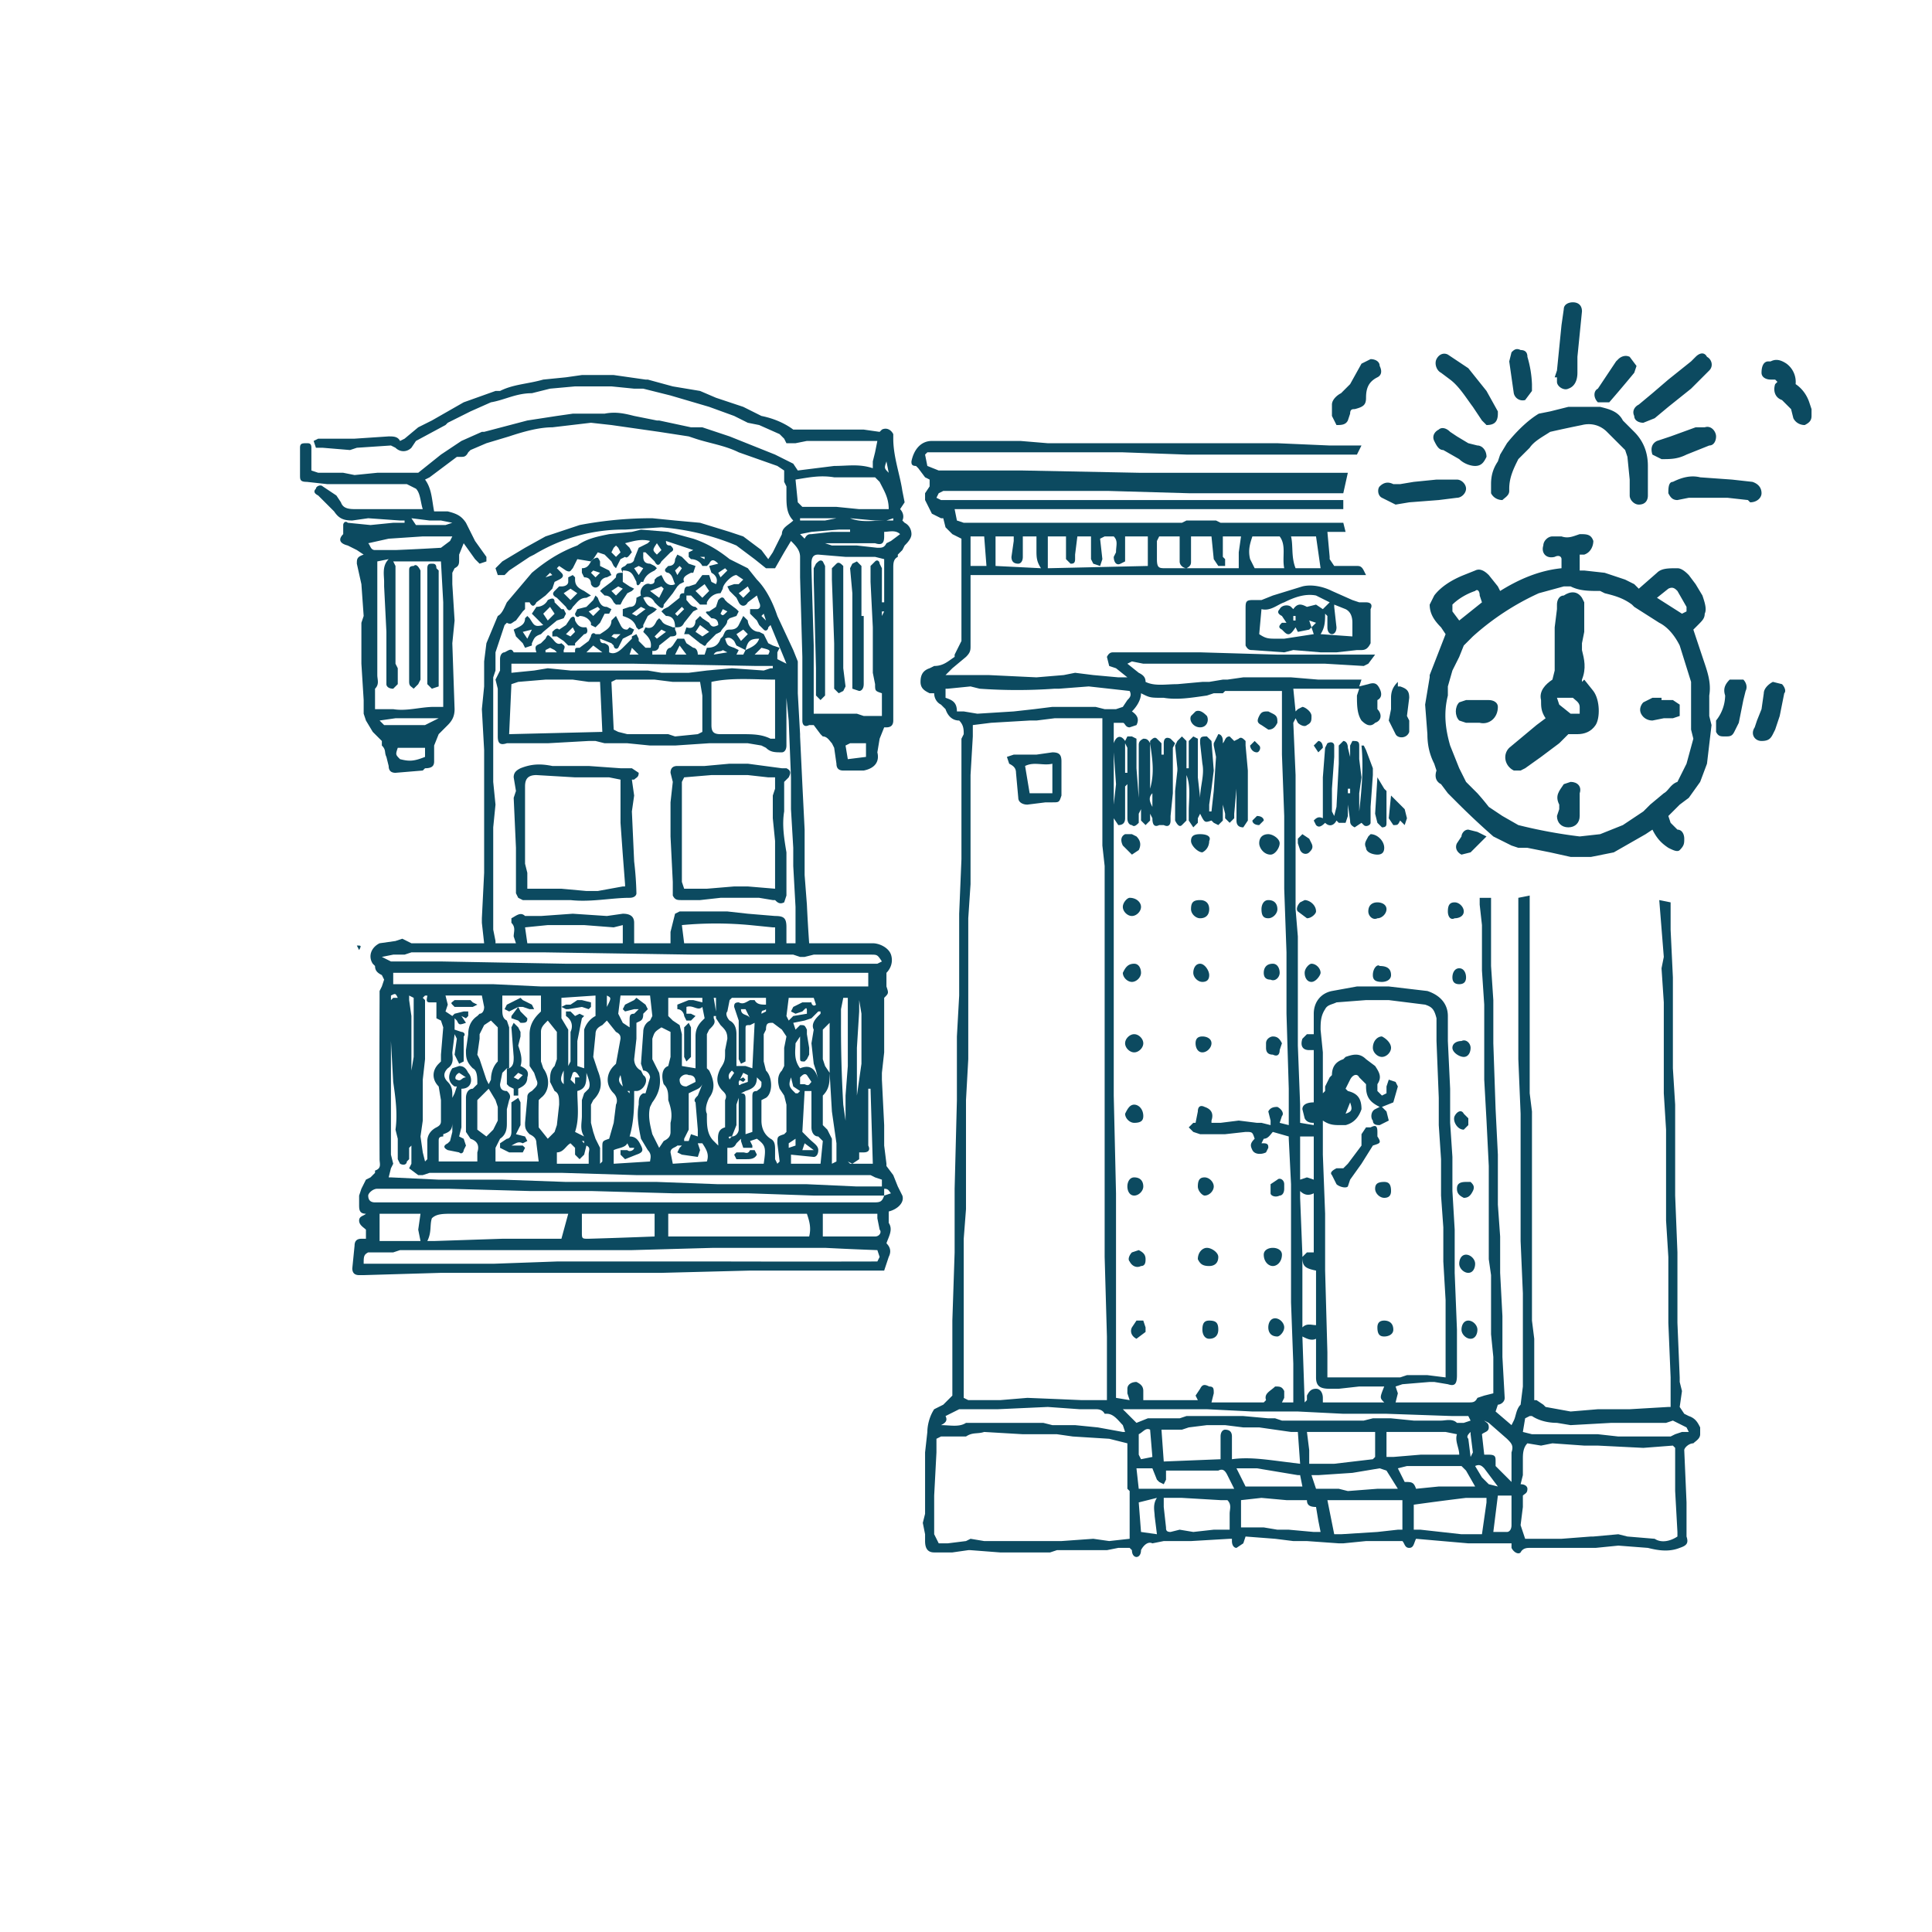 <svg xmlns="http://www.w3.org/2000/svg" fill="#0C4A60" viewBox="0 0 850 850"><path d="m730 396 5 1v12l1 21v40l1 16v40l1 25v31l1 24v2l1 4-1 7 2 3 2 1c3 1 4 3 5 5v3c0 2-2 3-3 4-2 0-4 2-4 3l1 23v15c1 3 0 4-3 5-5 2-10 1-14 0l-13-1-10 1h-29c-1 0-3 0-4 2-1 1-3 0-4-2v-2h-19l-23-2c-1 2-1 4-3 4s-2-2-3-3h-16l-10 1h-2l-14-1h-6l-8-1-13-1-1 3-3 2c-1 0-2-1-2-3v-1h-1l-17 1h-12l-5 1c-2-1-4 1-5 3 0 2-1 3-2 3s-2-1-2-3l-1-1h-5l-5 1h-22l-3 1h-22l-13-1h-1l-7 1h-8c-3 0-4-2-4-5v-3l-1-5 1-4v-27l1-9c0-3 1-7 3-10l4-2 2-2 2-2v-33l1-30v-28l1-39v-28l1-18v-36l1-24v-53l1-2c0-2 0-4-2-6-3 0-5-2-6-5l-1-1-1-1c-2-1-3-3-3-5h-2c-2-1-4-2-4-5s1-5 4-6l2-1c4 0 6-2 9-4v-1l3-6v-45l-2-1-2-1-3-3-1-4h-1l-4-2-2-4-1-2v-3l2-3v-3l-2-1-3-4-1-1c-2 0-2-1-2-2 1-5 4-9 9-9h39l12 1h101l23 1h14l-2 4h-75l-28-1h-86l-1 1 1 5 5 2h37l51 1h92l-2 9h-68l-35-1h-73l-2 1-1 2 2 1h177v4H420l1 5 3 1h96l2-1h13l2 1h54l1 4h-8l1 11v1l2 3h10c1 0 2 0 3 2l1 2H427v31c0 2 0 3-2 5l-6 5-3 3h19l21 1 12-1 5-1 8 1 11 1h4l-5-4-3-1-1-4c1-2 2-2 3-2h38l34 1h43l-3 4-2 1-17-1h-80l-5-1-2 1 5 4c2 1 3 2 3 4 4 2 9 1 14 1l11-1h3l6-1h2l7-1h21l12 1h19l-1 3 4-1c3-1 4 0 5 2s1 4-1 5v4c2 2 2 5-1 6-2 2-4 1-6-1-2-3-2-7-2-11l1-3h-29l1 10 1-1 2-1c1 0 4 2 4 4s0 3-2 4c-1 1-3 0-4-1l-1-2-1 2 1 23v59l1 12v48l1 26v8l6 1v-1c-1 0-3 0-4-2l-1-4c0-2 2-3 5-3v-23h-2c-3 0-4-2-3-5l2-2h3v-9c0-5 3-9 8-10l11-2h14l17 2c6 2 9 6 9 11v11l1 21v15l1 15v15l1 17v19l1 25v20c0 4-1 5-4 4l-6-1h-2l-12 1-3 1 1 3-1 4h32c2 0 3 0 4-2l3-1 4-1v-16l-1-10v-26l-1-7v-41l-1-20-1-18v-33l-1-15v-20l-1-9v-3h5v30l1 15v19l1 29 1 20v22l1 14v16l1 19v18l1 18c0 2-2 3-3 3l-1 3 7 6 1-2c1-2 1-5 3-7l1-8v-41l-1-23v-56l-1-24v-71l5-1v87l1 8v92l1 8v27h1l3 2 1 1 11 2 12-1h14l17-1h1v-13l-1-24v-29l-1-16v-40l-1-16v-40l-1-15 1-5-2-25zM569 617v-17l-1-27v-52l-1-20v-1l-7-2c-1 1-2 3-4 3l-1 2h1c2 0 2 1 2 2l-1 2c-2 1-5 1-6-1s-1-3 1-5c-1-3-1-3-4-3l-9 1h-11l-3-1-2-2 2-2h1l1-5c0-2 1-3 3-2 3 1 4 3 3 6v1h4l8-1 8 1h2l4 1v-2l-1-4c1-2 3-2 4-2 2 1 3 3 2 4l-1 3 4 1v-16l-1-33v-27l-1-28v-32l-1-27v-28h-25l-1 1h-4l-3 1c-7 1-13 2-19 1-6 0-6 0-10-2 0 3-2 6-4 8 3 2 3 4 2 6l-3 1c-2 0-2-2-3-2h-4v9c1-3 3-4 5-1l1-2h2l2 1v13l1 13v-23c0-1 0-2 2-3 1 0 2 0 3 2v-1c1-1 2-2 3-1l2 2v5h1v-5c0-2 1-3 3-2l2 2-1 2v20l-1 10v2c0 2-1 3-3 2h-2c-2 1-3 0-3-3l-1-2v3l-2 2-2-2v-5l-1 2v4c-1 1-2 2-3 1-1 0-2-1-2-3v-15l-1 1v14c0 2-1 3-3 3l-2-3v-6l1-9-1-14v151l1 43v90l6 1-1-3v-2c0-2 2-3 4-3 2 1 3 2 3 4v4h24l-1-2 2-3c1-2 2-2 4-1 2 0 2 1 2 3l-1 4h23l1-1c-1-3 2-4 4-6 2 0 3 0 4 2v3l-1 2h5zm-82-1v-28l-1-35V381l-1-9v-56h-21l-8 1h-3l-17 1-8 1v5l-1 17v48l-1 15v62l-1 18v48l-1 13v70l2 1h14l12-1a8483 8483 0 0 1 24 1h11zm149-10v-34l-1-17v-15l-1-14v-16l-1-15v-12l-1-25v-10c-1-4-2-5-5-6l-16-2h-10l-13 1c-2 1-4 1-5 3-2 3-2 6-2 9l1 10v18l1-1v-2l2-4 1-1c0-4 2-6 5-7l1-1c3-1 6-2 9 1l4 3c2 3 3 5 1 8v3l2 2 2-1v-3l1-3 3 1 1 2-2 7-5 2 2 2 1 4-4 2c-1 0-3 0-3-2-1-1-1-4 1-5l2-1c-4-2-6-4-6-9v-1l-3-3c-1-2-3-1-4 1l-1 2-1 2 1 1c4 1 6 3 6 8-1 3-3 6-7 7h-2c-3 0-5 0-8-2v15l1 26v25l1 36v11h32l3-1h9l8 1zm-140 29-8-2-16-1-7-1h-15l-17-1c-3 1-5 0-8 2h-11l-2 1v6l-1 19v17l2 4h4l8-1 2-1 6 1h34l14-1 7 1 9-1v-21l-1-1v-20zm176 0c-2 2-2 5-2 7v7l-1 4c2 0 3 1 3 2 0 2-1 2-2 3v5l-1 8 2 6h16l13-1h1l11-1 4 1 12 1c3 2 7 1 10-1v-2l-1-18v-19l-1-1-13 1-20-1h-6l-14-1-5 1-6-1zm-135 7v-10c0-2 1-3 2-3 2 0 3 1 3 3v10c7-1 14 0 22 1l8 1-1-14h-3l-14-2h-7l-8-1h-8l-8 1-3 1h-9l1 14 25-1zM421 313h3l6 1 16-1 9-1 8-1h19l4 1h5l3-1 2-3c1-1 2-2 1-4l-18-2-13 1h-2a233 233 0 0 1-33 0l-4-1-10 1h-1v4c3 1 5 2 5 6zm-7 314c4 0 8 1 11-1h34l4 1h10l10 1 11 2h1l-1-3c-2-2-4-5-7-5h-1c-1-2-3-2-4-2h-7l-14-1-22 1h-17l-6 3c1 2 0 3-2 4zm208 46h3l18 2h9l2-14v-2h-9a1270 1270 0 0 0-23 3v11zm-5 0v-13h-33l3 15h3l16-1 9-1h2zm-38-10c-3 0-4-1-4-3h-9l-11-1-9 1v12h10l6 1h5l11 1h3l-1-5-1-6zm-84-427v11l-2 1c-2 1-3-1-3-3l1-2c0-3 1-5-1-7h-4l-2 1 1 9-1 3-3-1-1-2v-10h-6l-1 8v2c0 2-1 2-2 2l-2-2v-10h-8v14l44-1v-13h-10zm152 389-1-2h-7l-29-1h-19l-20-1h-20l-20-1h-37l6 6 5-2h14l3-1h25l11 1h3l3 1h36l4-1h8l10 1h12c2 0 5-1 7 1h3l3-1zM545 250v-7l1-7h-8v9l1 1v3h-3l-2-3-1-10h-9v11c0 1 0 2-2 3-1 0-3-1-3-3v-11h-9l-1 2v8c0 4 1 4 4 4h32zm31 394h11l17-2 1-1v-11h-30l1 8v6zm-35 29v-7c0-2 1-4-1-6h-3l-17-1h-8v4l1 9c0 1 0 2 2 2l4-1 6 1 9-1h7zm195-48-3 1h-24l-18 1-6-1c-4 0-8-1-11-3h-1l-2 1-1 6 4 1h29l9 1h23l2-1 3-1h3l-1-2-6-3zm-126 5v11h3l12-1h17c0-3-2-6-1-9l-5-1h-26zm-36-13 1-1v-2c1-2 2-3 4-3s3 2 3 4v2h27c-2-2-2-2 0-7h-11l-9 1h-4c-4 0-6-1-6-5v-17c-2 1-4 0-6-1l1 29zm-2-93v3l1 25v32c2-2 4-1 6-1v-24c-5-1-6-2-6-6l2-2h3v-26c-2 1-4 1-6-1zm-29 131-1-2-2-4c-1-2-2-3-4-2h-23v4l-1 2-2-1-1-1-2-5h-7l1 9h42zm80 0 10-1h16l-4-7-2-2h-24l-4 1 3 6c3 0 4 0 5 3zm-44 0h10l4 1 13-1h9l-5-8-3-1-12 2-15 1h-3l2 6zm-29-409 2 4h13c-1-5 1-10-2-14h-12c-1 3-2 6-1 10zm-92 4c-2-3-2-5-2-8v-6h-6v9c0 2-1 3-2 3-2 0-3-1-3-3l1-7v-2h-8v13l20 1zm207 402v-13c1-3 0-4-2-6l-8-7-2-1c1 1 2 1 2 3s-2 2-3 3l1 9h2c3 0 3 1 3 3v2l7 7zm-93-3h-1l-18-3h-9l4 8h25l-1-5zm9-399-1-7-1-7h-11c1 4 0 9 2 14h11zm-9 250v19l3-1 3 1v-19h-6zm85 174h6c1 0 2-1 2-3v-13h-6l-2 16zm-148 1-1-8c0-2-1-5 1-8l-8 2 1 13 7 1zm-82-439v13h7l-1-13h-6zm80 405-1-12c-2-1-3 1-5 2v9l1 2 5-1zm152 13-6-8c-1-1-2-2-4-1l3 5 3 3 4 1zM506 347c2-7 1-13 0-20v20zm141 283c-1 1-2 2-1 3l1 8 1-2-1-8v-1zM495 340h1v-11l-1-2v13zm99 145-2 5c3-1 3-2 2-5zm-87-136c-2 2-1 4 0 6v-6zM391 533v5c2 3 0 6-1 9 2 2 2 4 1 6l-2 6h-59l-39 1h-97l-34 1h-2c-2 0-3-1-3-3l1-10c0-2 1-3 3-3h2v-4c-1-1-3-2-3-4s2-2 3-3c-3 0-3-2-3-4v-4l1-3 2-4 2-1 2-2v-1c3-1 2-3 2-5a8202 8202 0 0 1 0-70v-4l1-2 1-3-1-2c-2-1-3-2-3-4l-1-1c-2-3-1-7 3-9l7-1 3-1 2 1 2 1h32l-1-9v-2l1-20v-54l-1-18 1-10v-11l1-8 5-12c2-1 3-4 4-6l11-13c6-5 12-9 20-12 4-3 9-4 14-5l10-1 4-1 12 1 11 3c6 2 11 5 16 9l8 4 4 5c4 4 7 10 9 16l7 15 2 5v14l1 18v1l1 21 1 20v20l1 13a681 681 0 0 0 1 17h28c3 0 7 2 8 5s0 6-2 8v6c1 3 1 3-1 5v24l-1 9v3l1 20v9l1 8v1l3 4 2 5 2 4c1 3-2 6-6 7zm-63-247-4-2-1-2c-1-1-2-2-4-1 1 3 1 3 4 4l2 1-1 2h3l1-2c2-1 5-2 6-5-4 0-5 1-6 5zM224 470h-1l-2 2-1 5c0 2 1 3 3 3 1 1 2 2 1 4l-1 4v6c0 2 0 5-3 7l-2 4v6h19l-1-8c0-2-1-3-3-4-2-2-2-3-2-5l1-11c0-1 0-2 2-3l1-1c1-1 2-2 1-4l-1-3-2-3v-14c0-3 1-6 4-9l1-1v-7h-17v6c0 2 0 4 2 5l1 3v18zm165 56h-31l-29-1h-33l-36-1h-27l-36-1h-31c-2 0-4 2-4 3 0 2 1 3 3 3h219c3 0 4 0 5-3l3-1c-1-1-1-2-3-2v3zM260 247l-6-1-2 4c-1 1-1 2-3 1l-3-2-1 1 2 2c1 1 1 2-1 3l-2 1-1 3-2 2-1 1-4 3c-1 2-2 2-3 0h-4 2v3l-1 1-3 4c-2 1-2 2-4 1l-1 1-4 12v8l-1 3v46l1 10-1 10v45l1 5v1h9l-1-3c0-2 1-4-1-6v-2c2-1 4-3 6-1h7l14-1 15 1 7-1c3 0 5 1 5 4v9h16v-5l2-8 2-1h21l9 1 12 1c4 0 5 1 5 5v7h4v-16l-1-18v-8l-1-17v-14l-1-25-1-10v-5 26c0 2-1 3-2 3-3 0-5 0-7-2l-2-1-6-1h-17l-15 1h-11l-10-1h-10l-4-1h-3l-18 1h-18c-3 1-4 0-4-3v-21l-1-4 2-4v-5c0-2 1-3 2-3 2-1 3-2 4 0h10c-1-3 0-3 2-4l2-2c1-2 1-2 3 0 1 1 2 3 4 2 1 1 2 1 1 3v1h5c0-2 0-2 2-2l4-3 1-2c0-1 1-2 2-1h2c3-2 5-3 5-6l2-2 1 2 1 2c1 2 2 2 3 2l1-1 2 1-1 2-4 2-1 2-1 2c-1 1-2 0-2-1l-1-1-5-2c0 2 1 2 2 2 2 1 2 1 2 4 2 1 4 0 6-2l4-4v-1l2-1 1 2v1l3 3h3v3h6c0-2 1-3 2-3l1-1 2-3h3l1 2 3 2c1 0 2 1 2 3h3l1-3c3 0 5-1 6-4l1-1c1-2 1-3 3-3 1 0 3 0 4-2l1-2 1-2 2 2c0 2 2 5 5 5l2 1 2 4 2 1 3 1-1 2v3l4 2-7-17-1 1c0 1-1 2-2 1l-2-2-1-2-3-3v-2h3c1 0 2-1 1-3l-1-3-4 3c-1 2-3 2-4 0l-1-2-1-1-2-2-1-2 3-1h2l2-2-3-2c-2 0-6 4-6 6l-1 2c-3 0-5 2-6 4v1h-3l-1-1-3-3h-2v2c1 1 2 3 4 3l1 1-2 1-4 5c-1 2-2 2-4 2 0-3-1-5-4-5l-1-1-1-1 1-1 2-1 5-4c0-2 1-2 2-2 0-3 1-3 2-3l3-1 3-4h3l1 3 2 1c1-2 0-4-2-5l-1-3 4-1c-2-2-3-2-4 0l-1 1h-2c-1-2-3-3-5-3l-1-1v-2l2-1-12-4c0 2 1 2 2 2 1 1 2 2 0 3l-1 1-2 2-1 1c-1 2-2 2-3 0l-4-4h-1v2c0 2 1 3 3 3l2 1 1 1-1 1c-2 1-4 2-5 5h-1c-1 2-2 2-2 0l-1-2c-1-2-2-3-5-3v1c-1-2-1-2 1-3l1-1c2 0 3-1 3-2l2-5 2-1 2-1 1-1c-4-1-7 0-11 1l2 2 1 2c-1 1-2 3-3 2l-2 1-1 2-1 2-1-1-1-2-3-3-3-1-2 3-1 1zm126 308 1-2-1-3a1348 1348 0 0 1-23-1h-49l-36 1H176l-3 1h-11c-2 1-2 2-2 5h57l28-1h74a13997 13997 0 0 0 67 0zM173 433h44l21 1h144v-6H173v5zm92-111-1-22h-5l-7-1h-12l-12 1-3 1-1 22 41-1zm5-1 2 1 4 1h18l3 1 10-1 2-1v-16l-1-6h-12l-8-1h-17l-2 1 1 21zm118 198-3-1-2-1H280l-33-1h-58l-3 1h-2l-4-3 1-2v-8l-1 1v5l-1 1c0 1-1 2-3 1l-1-2v-9l-1-4c1-7 0-14-1-21l-1-18v-3 53l1 4-1 2-1 4h1l21 1h28l28 1h40l27 1h39l22 1h11v-3zm0-96c-2-3-2-3-5-3h-25l-4 1h-2l-3-1h-44l-65-1h-59l-3 1h-5l-5 1 4 2h22l55 1h137l2-1zm-47-98v-26c-9 0-19-1-28 1v19c0 3 1 4 4 4h9c5 0 9 0 13 2h2zm-94 220 3-11h-51c-4 0-7 0-9 2-1 3 0 6-2 10h3l30-1h26zm47-11v10h62c1-4 0-7-1-10h-61zm-26-33 2-7 1-8c1-2 0-4-1-5-4-4-3-9 0-12l1-1 2-11c0-1 0-2-2-3l-4-5-2 2c-2 1-3 2-3 4l-1 10 2 6c2 5 2 9-2 13l-1 2v8l1 4 1 3 2 4v7l1-1v-6c0-3 0-3 3-4zm74 11 1-1-1-8c0-3 0-3 3-4l1-1v-12l-1-4-2-3c-1-3-1-6 1-8l1-2v-8l1-5-2-3-4-3c-2 0-3 0-3 3l-1 2v12l1 4c3 3 3 10 0 12l-2 1v9c0 3 1 6 4 8 2 1 2 3 2 5v4l1 2zm-132-1v-4c1-3 0-5-3-6l-2-3v-15c0-2 1-4 3-4l2-2c0-3 0-6-2-7-3-3-3-5-3-8l1-7c0-3 1-6 4-8l1-1c1 0 2-1 2-3l-1-5h-16l1 4-1 3 3 2 1-1 4-1h2v2l-1 1-2-1 2 3c-3 1-3 1-4-1l-1-1v5l3 1c1 0 2 1 1 2v11l-2 1-1-2-1-2 1-7-1-2-1 8c0 2 1 5-2 7-2 2-2 4 0 6s2 4 2 6v1l1-2 1-3h-1c-3-2-3-5-1-8l3-1c2 0 3 1 4 3 2 2 2 7-3 7v17l-1 4 2 1 1 3-1 2c0 1-1 2-2 1l-5-1c-2-1-2-2 0-3l1-1 1-4v-9 5c0 3-1 4-4 5v1c-2 0-2 1-2 2v9h17zm-23-73-1 1 1 1v26l-1 9v18l-1 7 1 7 1 4 1-1v-8c0-3 2-5 4-6s2-2 2-3v-9l-1-6c-3-3-3-7 0-10l1-1v-3l1-12-1-3-2-1v-7h-3c-2 0-1-2-1-3h-1zm69 96v8c0 3 0 3 3 3a2614 2614 0 0 0 29-1v-10h-32zm45-119h40v-7h-1l-10-1a161 161 0 0 0-30 0l1 8zm-11 90 2-3c2-1 3-2 3-4v-4c1-4 0-7-1-10 0-3 0-5-2-7-1-3-1-7 2-8l1-4v-11l-4-2c-3 2-3 2-4 5v9l1 2 2 4c1 5 0 9-3 13l-1 2c-1 4 0 8 1 12l3 6zm25-58h-1v1c1 2 0 3-2 5l-1 2v15l1 1c2 4 3 8 0 12-1 2-2 5-1 7v1c0 4 0 8 3 11l1 1 1 1c0-3-1-7 3-8v-12c1-2 0-3-1-4-3-3-3-6-1-10 2-3 2-4 2-7v-1l1-5c0-3-1-4-3-6l-2-3v-1zm-84-39 1 7h42v-8l-4 1-13-1h-16l-10 1zm39 104 16-1c0-1 1-3-1-5l-3-5c-1-5-2-10-1-15 0-2 0-4 2-5h1l2-7c0-1-1-3-3-3l-1-3 1-14c0-2 1-4 3-5l1-2-1-9h-13l-1 8 2 4 3 2v-3c0-2 0-3 2-3l2-2h-2l-4 1-1-1 1-2 4-2 1-1 4 3 1 2-2 2c0 3-1 3-3 4v7l-1 9c0 2 1 4 3 5l1 2c3 2 0 7-3 7h-1c0 7 0 13-2 20 3 0 4 2 5 4s1 3-2 4l-5 2-2-2v-2h3c1 1 3 0 3-1h-2l-1-2c-1 2-4 2-6 3v6zm-29-63c-2 2-3 3-3 5v13l1 3c3 4 3 10-1 13l-1 1a306 306 0 0 0 0 12l4 5 3-3 1-3 1-9c0-3 0-5-2-6l-2-4c0-3 0-5 2-7l1-3v-12l-4-5zm99-155v-1h-7l-54-1h-54v4l10-1 6-1 10 1h34l6 1h12l8-1 11-1 14 1 3-1h1zm22 250h23c2 0 3-2 2-3l-1-5v-2h-24v10zm-177-10h-18v12h18l-1-5 1-7zm121-64v-14c0-3 1-5 3-7l1-1-1-5c-2 2-4-1-7 0v3h2l2 1-2 2h-2l-1-2c0-1-1-3-3-3v-2l5-2h2l4 1v-2h-15v8l2 2 3 2 1 4v14l6 1zm-59-31v9l3 5v16l1-2v-13c1-2 1-5-2-7v-2h2l2 2 2-1 2 1-1 1-1 5-1 5v11l3 1v-17c1-3 3-5 5-6v-9l-15 1zm-31 10-3 2-2 4v2l-1 7 1 2 3 9 1 2 1-2c0-3 1-6 3-8v-15l-3-3zm149 1-3 3v13l1 3 2 3c0 4 0 7-3 10v13l2 2 2 4v11l2-1v-8l-2-14-1-17v-22zm-151 50 3-3 2-4v-6l-1-3-3-5-5 5a9608 9608 0 0 1 0 13l4 3zm123-61h-15l-1 1-1 5c-1 1 0 3 1 4 2 1 3 3 3 6v14h4l3 1 1-20-2 1c-2 0-2 0-2 2v14l-2 1-1-2v-17l-2-6c0-1 0-2 2-2 2 1 3 0 5-1h2c1 2 3 2 5 2v-3zm24 73 1-10-2-2c-2 0-3-2-3-4v-16h-3l-1 18 3 3c2 2 4 3 4 5s-1 3-2 3l-10-1v4h13zm11-19v-11l1-13v-30h-2l-1 5v7a583 583 0 0 0 1 35l1 7zm-42 9 1 2v1h-4l-1-3v-1l-2 2c-1 2-2 2-4 2v7h16c1-7 1-8-3-11l-3 1zm20-49 1-1 1-1c2 0 2 0 3 2v2l1 6v3l-1 2-1 1c-2 0-2 0-2-2v-9l-2 3c0 3-1 7 2 11 5-2 7 1 8 5l-1-4-1-3-1-9 1-6c-1-2 0-4 2-6l1-1v-1h-1l-3 3-3 1-5 1 1 3zm33 26h-1v25c1 2 0 3-2 3h-2v3l-3 2-2-1 1 1h10l-1-33zm-87 33 15-1c1-3 0-5-2-8h-2l1 3-1 3-7-1-2-1 1-2 1-1h-2c-1 1-3 1-3 3l1 5zm7-31v16l-2 4v1h2l1-3 3 1v-3l-1-12c-1-1 0-2 1-3l2-5c-1 2-2 2-6 4zm-58 31h14v-4c0-2 1-3-1-4l-1 4-2 2-2-2v-3l-2-2c-2 1-3 4-6 4v5zm81-31c2 0 2 1 2 3v15l3-1v-15c0-2 0-3 2-3 1-1 2-1 2-3v-1l-2-2c0 4-2 5-5 6l-2 1zm21-42-1 8 1 2 2-2 6-1v-1c0-1 0-2-1-1l-1 1-3 1-2-1 1-2 4-2h4c0 1 1 2 2 1l-1-3h-11zm30 43 2-14v-22l-1-6v5l-1 16v21zm-119-10c0 4 0 7-4 8 0 6 1 12-1 18l4 2c-2-3-1-6-1-9v-7l1-3 2-2c1-2 0-4-1-7zm-78-34v2l1 7v24l1-6v-26l-2-1zm126 38c0-2-1-3-3-3-2-1-4 1-4 2 0 2 1 3 3 3l4-2zm19 7-1 3v9l-2 5c-1 0-2 0-1 1l1-1c2 0 3-2 3-3v-14zm27-6h2c2 1 2 0 3-1l-2-3c-1-1-2 0-3 1v3zm-46-217 3 3 3-3-2-3-4 3zm19 216c0 1 0 2 1 1l3-1v-3l-2-1-2 4zm7-188h6c1-2 1-2-3-3l-3 3zm-3-30-4 3 2 2 3-3-1-2zm-64 29-4-3-3 3h7zm37 1-3-4-2 4h5zm-29-45-1-2-1-1-1 1-1 2 2 2 2-2zm79 237-3-2-1-4c-1 3-1 4 1 6l1 1h1l1-1zm-25-203-3 2 2 3 3-3-2-2zm-72 197c-1-2-2-3-3-2l-1 3 2 2v-3h2zm-13-189-2 1v1h5l-1-1-2-1zm47-41 2-2-2-3c-2 3-2 3 0 5zm-87 228c-2 1-2 3-1 3 2 1 2-1 4-1l-3-2zm116-186c-1 1-3 0-4 2l6-1-2-1zm35 220h5l-4-3-1 3zm-53-239-3 3 1 1 3-3-1-1zm50 234-3 2v2l3-1v-3zm-31-251-3 2 1 2 3-3-1-1zm7 194c0 3 3 2 4 4l-2-4h-2zm-11 1v-6h-1l1 6zm-34-192 2-3-2-1-2 1 2 3zm-10 28 2-2h-3l-1 1 2 1zm-96 158c-1-2-1-2-3-1v2l1-1h2zm73 32c-2 4-1 5 0 6v-6zm26 7-1-5c-1 2-1 3 1 5zm26 7-1-5 1 5zm-23-197h4l-3-3-1 3zm46 184-1-1c-1 1-2 2-1 4l2-3zm13-202-1 1 2 2-1-3zm-69 168v5c2-4 2-4 0-5zm-24-185-1-1-2 2 3-1zm122 188-1-2 1 2zm-87 36-1-3 1 3zm57-31 2-1v-1c-1 1-2 0-2 2zM227 268l-1 2 1-2zm82-23h-1l2 1v-1h-1zm-58 236-1-1 1 1zm-15-221v2-2zm21 243v-1h-1l1 1zm20-23h-1l1 1v-1z"/><path d="m176 194 2-1 6-5 6-3 7-4 7-4 14-5h2c6-3 12-3 19-5l10-1 7-1h14l14 2h1l11 3 12 2 7 3 12 4 4 2 4 2c5 1 10 3 14 6h31l7 1 1-1c2-1 4 0 5 2v2c0 8 3 16 4 23l1 5-2 3c1 1 2 3 1 5l1 1c2 1 3 3 3 5s-2 4-3 5l-1 2-2 2v1c-2 1-2 3-2 5v67c0 2-1 3-3 3h-1l-2 5-1 6c1 4-1 7-6 8h-9c-2 0-3-1-3-3l-1-7-1-2c-1-1-2-3-4-3l-1-1-3-4h-2c-2 1-3 0-3-2v-28l-1-35v-9c0-3-2-5-4-7l-3 5-4 7h-4l-5-4-8-6a107 107 0 0 0-33-8l-16 1h-2a76 76 0 0 0-38 11l-2 1-9 6-2 2h-3l-1-3 3-3 10-6 9-5 15-5a168 168 0 0 1 32-3l10 1 11 1 13 4 6 2 8 6 3 4 2-3 4-8c0-3 3-4 5-6-3-3-3-7-3-11v-4l-1-2v-5l-3-2-17-6c-6-3-13-4-19-6l-3-1-13-2-21-3-9-1-17 2c-6 0-13 2-19 4l-10 3-7 3-1 1c-1 2-2 2-3 2h-2l-12 9-2 1c3 4 3 9 4 14h6c4 1 6 2 8 5l3 6 1 2 5 7v2l-3 1-2-2-5-7-2 5v2c0 2 0 3-2 4l-1 2v5l1 16-1 10 1 29c0 3-1 5-3 7l-3 3-1 1-2 5v7c0 2-1 3-4 3l-1 1-12 1c-2 0-3-1-3-3l-1-4c-1-2 0-3-2-5v-2l-4-4-3-5-1-3v-6l-1-16v-18l1-3-1-14-2-9c0-2 0-3 3-4l-3-2-4-2c-4-1-4-3-2-5v-4c0-1 1-2 2-1l10 1 10-1h5v-1h-2l-14-1-7 1c-4 0-6-1-8-4l-7-7c-2-1-2-2-1-3 0-1 2-2 3-1l6 4 2 3c1 3 4 3 7 3h29c-1-3-1-7-3-9l-4-2h-35l-9-1c-3 0-3-1-3-3v-12c0-2 1-2 3-2 1 0 2 0 2 2v10l3 1h11l5 1 10-1h18l10-8 3-2 6-4 9-4h1l19-5 13-2 7-1h14c5-1 9 0 13 1l10 2h1l14 3h5l12 4 20 8 8 4 2 3 16-2c6 0 11-1 17 1v-3l1-4 1-5h-31l-5 1h-4l-1-2-2-2-9-4-5-1-6-3-11-4-17-5-12-3h-4l-10-1h-16l-11 1-8 2c-7 0-12 3-18 4l-9 4-10 5-1 1-13 7-2 3c-2 2-5 2-7 0l-2-1-15 1-3 1-12-1h-3l-1-3 2-1h16l15-1c2 0 4 0 5 2zm214 35h-5l-11-1c5 2 10 1 16 1h3v-1l-3 1zm-196 18h-21l1 2v43l1 2v7l-2 2c-2 0-3-1-3-2v-23l-1-20v-2c0-3-1-7 2-10l-5 1v50c0 2 1 4-1 6v9h8c6 1 12-1 18-1h4v-46l-1-18zm195-1-4-1h-13l-12-1c-2 0-3 1-3 4v2l1 34v30h19l3 1h8v-10c-3-1-3-1-3-4l-1-5v-20l-1-20v-7l2-2c1-1 2 0 2 1l1 2v15h1v-19zm2-22c0-5-2-8-4-12l-2-2h-18c-6-1-11 0-17 1l1 10 2 2h15l10 1h13zm-229 15c1 1 1 3 3 3h9a1044 1044 0 0 0 20-1l4-3 1-2h-13l-15 1-9 2zm234-4c-2-2-5-1-7-1v2c0 3-1 4-4 3h-22l3 1h11l9 1c2 0 3 0 4-2l2-1 4-3zm-15 92h-7l-2 1 1 6 8-1v-6zm-194 2h-12c-1 3-1 3 1 5 4 1 6 1 11-1v-4zm-18-10h18l6-3h-19l-7 1 2 2zm12-91 2 3h13l3-1-5-1h-5l-8-1zm171 0v1h11l5-1h-16zm2 9c1-2 2-2 3-2l9-1h8v-1h-5l-12 1-5 1 2 2zm37-29-1-5c-1 3-1 3 1 5zM186 324h-5 5zm203-55h-1v2l1-2zM636 279l-2-3c-3-3-5-6-5-10l2-4c3-4 8-7 13-9l5-2c2-1 4 0 6 2l4 5 1 2c8-5 17-9 27-10v-4c0-1-1-2-3-1-4 1-6-2-5-5 0-2 2-4 4-4h4c3 1 5 0 8-1 3 0 5 0 6 3 0 2-1 5-4 6h-2v7h2l9 1 3 1 6 2 4 2 2 2 8-7c2-2 5-2 9-2 2 0 4 2 5 3l3 4 3 5c1 3 2 6 1 8 0 2-1 3-3 5l-2 2 4 12c2 6 4 11 3 17v9l1 4-2 17-3 8-5 7-4 3-5 5 1 3 3 3c2 0 3 2 3 4s0 3-2 5c-1 1-3 0-5-1-3-2-5-4-7-8l-3 2-14 8-10 2h-9l-9-2-10-2h-4l-3-1-8-4a328 328 0 0 1-17-16l-3-3-3-4c-2-1-3-3-2-6l-1-3c-2-4-3-8-3-13l-1-13 2-12v-1l7-18zm59 89 9-1 10-4 9-6 3-3 6-5c2-1 3-4 6-5l4-8 3-11-1-4v-21l-5-16c-2-4-5-8-9-10l-11-7-1-1c-4-3-8-4-12-5l-2-1c-5 0-9 0-13-2h-3l-11 3a114 114 0 0 0-29 19l-4 4-2 5-3 6-2 7v4c-2 8-1 15 1 22l4 10 3 6 4 4 1 1a113 113 0 0 1 5 6l6 4 7 4a219 219 0 0 0 27 5zm-43-103-1-3c0-2-1-3-2-2-3 1-7 3-10 6v3l3 4 10-8zm77-2 11 7 2-1v-2l-4-7c-1-1-2-2-4-1l-5 4zM548 274v-6c0-3 0-4 3-4h4l5-2 13-4c4-1 9 0 13 2l9 4 3 1h3c2 0 3 1 2 3v15c-1 2-2 3-4 3h-2l-9 1h-7l-12-1-4 1-14-1c-1 0-2 0-3-2v-10zm29 2-1 1-5 1-1-2c-2 3-3 4-5 2l-1-1c-2-1-1-2 0-3h2l-2-3c-2-1-2-2-1-3 1-2 4-2 5-1l1 1c2-3 4-2 6-1l4-1 3 2 3-3-6-3c-5-1-10 1-14 3-3 1-6 4-10 3l-1 11c3 2 4 2 8 2h3l13-2-1-3 2-2-3-1 1 3zm10-10v1l1 9c0 2-1 3-2 3s-2-1-2-3v-5l-1-1c0 3 0 6-2 9l14 1v-6c0-3-1-5-3-6l-5-2zm-17 5h-1v2h1v-2zM725 214v4c0 2-1 4-4 4-2 0-4-2-4-4v-7l-1-10-1-3-8-8c-3-3-7-4-11-3a564 564 0 0 0-14 3c-3 2-7 4-9 7l-5 5c-2 4-4 8-4 13v1c0 2-2 3-3 4-2 0-4-1-5-3v-4c0-4 1-7 3-10l1-3 3-5c4-5 9-10 14-13l5-1 8-2h14c4 1 8 2 10 6l5 5c4 4 6 9 6 15v9c1 0 0 0 0 0zM587 359l1-4 1-19v-8l2-2c1 0 2 1 2 3l1 4v-5l1-2c2 0 3 0 3 2v6l1 8-1 7v8c1-9 2-19 1-29h1l1 2 3 8v3l-1 14v7c0 1-2 2-3 1l-1-1-3 2c-2-1-2-2-2-3l-1-7v-3 8l-1 3h-3l-1-1c-1 2-3 3-5 1-2 2-3 2-4 1l-1-2c1-1 2-2 4-1v-18l1-13 1-2c2-1 3 0 3 1v5l-1 14v10l1 2zm7-24v8-8zm-1 14h1v-2h-1v2zM723 186c-2 0-4-1-4-3-1-2 0-4 2-5l6-5 7-6 10-8 2-2c2-2 4-2 5 0 2 1 3 4 1 6l-3 3-5 5-10 8-6 5-5 2zM770 221l-1-1-9-1h-17l-5 1c-2 0-3-1-4-3 0-2 0-5 2-5 4-2 8-3 12-2l14 1 9 1c3 1 4 3 4 5s-2 4-5 4zM614 222l-6-3c-2-1-2-4-1-5 2-2 4-2 6-1h3l6-1 10-1h9c2 0 4 2 4 4s-2 4-4 4l-8 1-13 1-6 1zM659 182c0 4-2 5-5 5l-2-2-4-6c-3-4-6-9-10-12l-4-3c-2-1-3-4-2-6s3-3 5-2l9 6 8 10 5 9v1zM684 166l1-3 1-10 1-10 1-7c0-2 2-3 4-3s4 1 4 4l-1 10-1 10v7c0 3-1 6-4 7-2 1-5-1-5-3v-2h-1zM790 169c3 2 5 5 6 8l1 3v3c0 2-1 3-3 4-2 0-4-1-5-3l-1-4-4-4c-3-1-4-4-3-7l1-1-1-1h-2c-2 0-4-1-4-3 0-3 1-5 3-5h1c2-1 4-1 7 1a10 10 0 0 1 4 9zM603 158c2 0 4 1 4 3 1 2 1 4-1 5-4 2-5 5-5 9 0 3-1 4-5 5-1 0-2 0-2 2l-1 3c-1 2-3 2-5 2l-2-4v-5c0-2 2-4 4-5l1-1 3-3 5-9 4-2zM750 188c3-1 5 2 5 4s-1 4-3 4l-10 4c-4 2-7 2-11 2l-4-2c-1-3 0-5 2-6l6-2 11-4h4zM759 324c-2 0-3 0-4-2v-5a18 18 0 0 0 4-11c-1-3 0-5 2-7h6c1 1 2 3 1 5l-1 4-2 10-2 4c-1 2-2 2-4 2zM775 326c-3 0-5-3-3-6l1-3 2-5 1-7c0-2 2-4 4-5l4 1c1 1 2 3 1 4l-2 10-2 6-1 2c-1 2-2 3-5 3zM649 205c-2 0-5-1-7-3l-7-4c-2 0-3-2-4-4s0-4 2-5c1-1 3-1 5 1l3 2 5 3 4 1c2 0 4 2 4 5-1 2-2 4-5 4zM720 161l-1 3a627 627 0 0 1-11 13h-5c-2-2-2-5 0-6l8-12 1-1c1-1 3-2 5-1l3 4zM615 300v2h1c3 1 4 2 4 5l-1 8 1 2v5c-1 3-5 3-6 1l-3-6 1-5v-5c0-3 1-5 3-7zM674 169v3l-3 4a4 4 0 0 1-5-3l-2-14 1-4c1-1 2-2 4-1 2 0 3 1 3 3a48 48 0 0 1 2 12zM654 368l-7 7-4 1c-2-1-3-3-2-5l2-3c0-1 1-3 3-3l4 1 2 1 2 1zM606 342l3 5 1 1v14c0 1 0 2-2 2l-2-2-1-4 1-16zM612 350l6 6 1 4-1 3-2-2c-1 2-1 2-3 2l-2-3 1-10zM609 373c0 2-1 3-3 3s-5-1-5-3c-1-2 0-3 1-5l1-1c3 0 6 3 6 6zM579 401c0 1-2 3-4 3l-4-3c-1-1 0-3 1-4l2-1c2 0 5 2 5 5zM646 581c2 0 4 2 4 4s-1 4-3 4-4-2-4-4 1-4 3-4zM608 432c-3 0-4-1-4-3 0-3 2-5 3-4 3 0 5 1 5 4 0 2-2 3-4 3zM637 401c0-3 1-4 3-4s4 2 4 4-2 3-4 3c-2 1-3-1-3-3zM649 556c0 2-1 4-3 4s-4-2-4-4 1-4 3-4 4 2 4 4zM571 371v-2l2-2 3 2 1 2c1 2 0 3-1 4s-3 1-4-1l-1-3zM606 397c2 0 4 1 4 3s-2 4-4 4c-2 1-4-1-4-3 0-3 2-4 4-4zM643 458c2-1 4 1 4 3s-1 4-3 4-5-2-5-4 2-3 4-3zM645 520h2c1 1 2 2 1 4s-2 3-4 3c-2-1-3-2-3-4s1-3 4-3zM644 497c-3 0-5-4-4-6s3-3 4-1l2 2v3l-2 2zM577 432c-2 0-3-2-3-4s2-4 3-4c2 0 4 2 4 4 0 1-2 4-4 4zM645 430c0 2-1 3-3 3s-3-1-3-3 1-4 3-4 3 2 3 4zM582 329l-2 2-2-3 2-2c1 0 2 1 2 3zM158 418l-1-2c2 0 2 0 1 2zM155 426v-3 3zM224 470c2-1 2-3 2-5l-1-13 1-2 2 2 1 2v2l-1 4c1 3 2 6 1 9 2 1 4 2 3 5 0 3-2 4-4 5v3h-2v-3l-2-1-1-1v-7h1zm4 5 2-2-2-1-2 2 2 1z"/><path d="M261 246c2-1 2-1 3 1v2l4 2 1 2-2 1c-1 0-3 1-3 3-1 2-3 2-4 0 0-2-1-3-3-3l-1-2v-2c2 0 3-1 4-3l1-1zm3 6-3-1-1 1 2 2 2-2zM533 357l1-9 1-15-1-5v-1l2-4c1 0 2 1 2 3v1c1-1 1-3 3-3l2 2 2-1c1-1 2 0 3 1v2l1 11v22l-2 3c-2 0-3-1-3-3v-14l-1 11v2l-2 2-2-2v-2l-1-4v7l-2 2-2-1-1-1c-3 1-3 1-5-3l-1 2v2l-2 2-2-3v-4c0-5 1-11-1-16v20l-2 2c-1 1-2 0-3-2v-13l1-9v-1l-1-10 1-2 2-2 2 2v12h1v-12l2-2 2 1v17l1 9c0-5 2-10 1-15l-1-9v-1c0-2 1-2 3-2l2 2 1 13-1 8-1 7v3h1zm6-24v16-16zM498 376l-4-4c-1-2-1-4 1-5h3l2 1c2 2 2 4 1 6l-3 2zM554 371c0-3 2-4 4-4s5 2 5 4-2 5-4 5c-3 0-5-3-5-5zM528 367c3 0 5 1 4 3 0 2-1 4-3 5-2 0-5-3-5-5s1-3 4-3zM528 404c-2 0-4-2-4-4 0-3 1-4 4-4 2 0 4 1 4 4 0 2-1 4-4 4zM536 553c0 3-2 4-4 4-3 0-4-1-5-3 0-3 2-5 4-5s5 2 5 4zM558 321l-3-2c-2-1-2-2-1-4s2-2 4-2l2 1c2 1 2 2 2 4-1 2-2 3-4 3zM499 424c2 0 3 2 3 4s-2 4-4 4-4-2-4-4c1-2 2-4 5-4zM532 581c3 0 4 1 4 4 0 2-1 4-4 4-2 0-3-2-3-4 0-3 1-4 3-4zM499 494c-2 0-4-2-4-4 1-2 2-4 4-4s4 2 4 5c0 2-1 3-4 3zM555 400c0-2 1-4 3-4 3 0 4 2 4 4s-2 4-4 4-3-1-3-4zM499 518c3 0 4 2 4 4s-2 4-4 4-3-2-3-4 1-4 3-4zM557 460v-1c0-2 2-3 3-3 2 0 3 1 4 3l-1 3c0 2-1 3-3 2-2 0-3-1-3-3v-1zM499 455c2 0 4 2 4 4s-2 4-4 4-4-2-4-4 2-4 4-4zM560 549c2 0 4 1 4 3 0 3-2 5-4 5s-4-2-4-5c0-2 2-3 4-3zM504 584v2l-4 3c-2-1-3-3-2-5l2-3h3l1 3zM498 403c-2 0-4-2-4-4s2-4 3-4c3 0 5 2 5 4s-2 4-4 4zM529 432c-2 0-4-2-4-4s1-4 3-4 4 3 4 5-1 3-3 3zM504 554c0 1 0 3-2 3-2 1-4 0-5-2-1-1 0-3 1-4l3-1c2 1 3 2 3 4zM528 320c-3 0-5-3-4-5l2-2c2-1 4 1 5 2 1 2 0 5-3 5zM565 584c0 2-2 4-3 4-3 0-4-2-4-4s1-4 3-4 4 2 4 4zM565 522v1c0 2-1 3-2 3-2 1-4 0-4-1v-4l3-2c1-1 3 0 3 2v1zM529 463c-2 0-3-2-3-4s1-3 3-3 4 1 4 3-2 4-4 4zM530 518c2 0 4 2 4 4s-2 4-4 4c-1 0-3-2-3-4 0-3 1-4 3-4zM556 428c0-2 1-4 4-4 2 0 3 2 3 4s-2 4-4 3c-2 0-3-1-3-3zM552 326l2 2c1 1 0 3-1 3-2 0-3-2-3-3l2-2zM556 361l-2 2c-2 0-3-1-3-2l2-2c2 0 3 1 3 2zM460 353l-8 1c-2 0-4-1-4-3l-1-11c0-2-1-3-3-4l-1-3 3-1h10l7-1c3 0 4 1 4 4v15c-1 3-1 3-4 3h-3zm3-4v-13c-4 1-8-1-12 1l2 12h10zM594 519l-1 3c-1 1-4 0-5-1l-2-4c-1-1 0-2 2-3h3l2-2 6-8v-5l2-3h2c2-1 3-1 3 2v2c2 3 1 3-2 4l-5 8-5 7zM612 461c0 2-2 4-4 4s-4-2-4-4c0-3 2-5 4-5 2 1 4 3 4 5zM609 520c2 0 3 1 3 4 0 2-1 3-3 3s-4-2-4-4 1-3 4-3zM606 584c0-2 1-3 3-3s4 1 4 4c0 2-2 3-4 3s-3-1-3-4zM278 343l1 7-1 7 1 22a145 145 0 0 1 1 14c0 1-1 2-3 2-8 0-17 2-26 1h-21l-2-1-1-2v-20l-1-22 1-3-1-6c0-2 1-3 3-4 5-2 9-2 14-1h16l14 1h5l3 2c0 2-1 2-2 3h-1zm-5 0-5-1h-15l-17-1c-4 0-5 2-5 5v34l1 4v7h15l11 1h5l11-2h1v-1l-1-13-1-14v-19zM295 368v-15l1-9-1-4c0-2 1-3 3-3h12l11-1h8l15 2h2c2 1 2 2 1 4l-2 2v13c-1 6 0 12 1 18v19l-1 3c-2 1-3 0-4-1h-1l-6-1h-17l-9 1h-8c-2 0-3 0-4-2v-6l-1-20zm46-26h-3l-9-1h-16l-12 1-1 2v44l1 3h10l12-1h6l12 1v-21l-1-10v-10l1-3v-5zM301 256l-2 1-1 1-2 3-4 5c0 2-1 2-3 0l-1-1c-1-2-3-3-5-2 1 2 2 4 4 4l2 1-1 1-3 2-2 4v1l-2 1-1-1c-1-3-3-4-6-5v-3l3-1c2 0 3-1 3-4l2-1c-1-3 2-6 4-5 2 0 2-1 2-2l1-1 2-1 1 2c1 2 3 3 5 2-1-2-1-4-3-5-1 0-2-1-1-2l1-1c2 0 3-1 3-3l1-2 2 1 1 1 2 2 3 1-1 3h-1c-2 1-4 2-3 4zm-11 7 2-4-1-1-5 2 4 3zm-8 4-4 3 2 1 4-3-2-1zm18-17-1-1-2 2 1 2 2-3zM239 275l-5-5 2-3c2 0 4-1 5-3 2-1 3-1 3 1l3 3h1l1 2-1 2-3 1-6 5-1 1c-3 1-3 2-4 4v1l-3 1-1-2-3-3-1-3 2-1c2-1 3-2 3-4l1-1 1 1c2 3 2 4 6 3zm0-5 2 3 3-3-2-3-3 3zm-7 11 2-4-4 1 2 3zM260 262l-2 1c-3 0-4 2-6 4-1 2-2 2-3 0l-4-4c-2-1-2-2-1-3l2-2h1c2 0 3-1 3-2v-2l2-1 1 1v1c0 3 2 4 4 5l3 2zm-12-1 3 3 3-3-3-2-3 2zM297 276v1c1 2 1 3-2 3l-5 4c0 2-2 3-4 2 1-3 0-5-2-7l-1-1 1-2c3 1 4-1 5-3l1-1 1 1c1 2 3 2 5 3h1zm-8 5 4-3-2-1-3 3 1 1zM262 262l1 1c1 3 2 4 4 4l2 1-1 2h-2l-2 4-2 2-2-1v-1c-1-2-3-3-5-3-1 1-2 0-2-1l1-2 4-1 3-3 1-2zm-1 9 3-3-1-1-4 2 2 2zM258 276c1 2 0 3-1 3l-4 4v1h-3l-2-2-3-2h-2v-2c1-1 2-2 3-1l3-2 2-3c1-1 2-1 2 1 1 2 2 3 4 3h1zm-6 0-3 3 2 1 2-2-1-2zM274 252v4l3 2 2 1-1 1-2 1-2 3-1 2h-2l-1-1c-1-2-2-3-4-3l-2-2 1-1 4-3 2-2c0-2 1-2 3-2zm0 7-2-1-3 2 2 2 3-3zM227 499l4 1 1 2-2 1c-2-1-3 0-5 1h5l1 1-1 2h-6l-4-2v-2l3-2c1 0 2-1 2-3v-13l3-2 1 2v10l-1 2-1 2zM228 443l-4 2-2-1 1-2 6-3 1 1 4 2 1 2h-2l-3-1h-2z"/><path d="m228 443 1 2 1 1 2 2c0 1 0 2-2 2h-1l-1-1-3-1v-1l3-4zM316 275c0-2-1-3-3-3l-1-1-1-1c-1-1 0-1 1-1l3-2 1-3c1-1 2-2 3 0l1 1 4 3 1 1-1 2-3 1-1 1c0 2-2 3-3 5l-2 1-4 4c-1 2-1 1-3 0l-5-4h-2l1-3c3 1 4-1 4-3l1-1 1-1 1 1 3 2c1 2 2 2 4 1zm-4 3-4-3-2 3 3 2 3-2zm8-9-2-1-1 2c1 1 1 1 3-1zM208 443h-8l-1-1c-1-1 0-1 1-2h7l1 1 2 1-2 1zM301 461v-9l2-2 1 2v13l-2 2-1-2v-4zM256 443l-6 1h-1l-2-1 2-1h2l3-2h2l4 1v2l-1 1-3-1zM328 510h-4l-1-2 1-1h3c1 0 2 1 3-1h2l1 2c-1 2-3 2-5 2zM327 476l-2-1 2-1 1 1-1 1zM188 276v-26c0-2 1-2 2-2s2 0 2 2l1 1v51l-3 1-2-2v-25zM185 276v23l-1 2-2 2c-1-1-2-1-2-3v-49c0-1 0-2 2-2 1-1 2 0 3 2v25zM363 249v57l-2 2-2-2v-12l-1-39v-5l1-2c1-1 2-2 3-1l1 2zM367 284v-1l-1-28v-5l2-2c1-1 2 0 3 1v45l1 8-1 2-2 1-2-2v-19zM380 271v30c0 2-1 3-2 3l-3-1v-42l-1-11 1-2 2-1 2 2v22h1zM690 323l-4 4-8 6-7 5-2 1h-3c-4-2-5-7-2-10l12-10 4-3c-2-3-2-5-2-8-1-4 2-7 5-9l1-4v-19l1-8v-2c0-2 1-4 3-4 3-2 6-2 8 1l1 2v13l-1 5v3c1 4 2 8 0 13v1l1-1 4 5c3 4 3 12 1 15s-5 4-8 4h-4zm2-16h-7l1 3 5 4h4v-3c0-2-2-3-3-4zM695 359c0 3-2 5-5 5s-5-2-5-5l1-3v-2c-2-4 0-6 2-9l3-1c3 0 5 2 4 5v10zM650 308h5c2 0 4 1 4 3 0 5-4 8-8 7h-6l-3-1c-2-2-2-6 0-8l3-1h5zM731 308h5l3 2v5l-3 1h-4l-5 1c-2 0-4-1-5-3s0-4 1-5l4-2h4v1z"/></svg>
